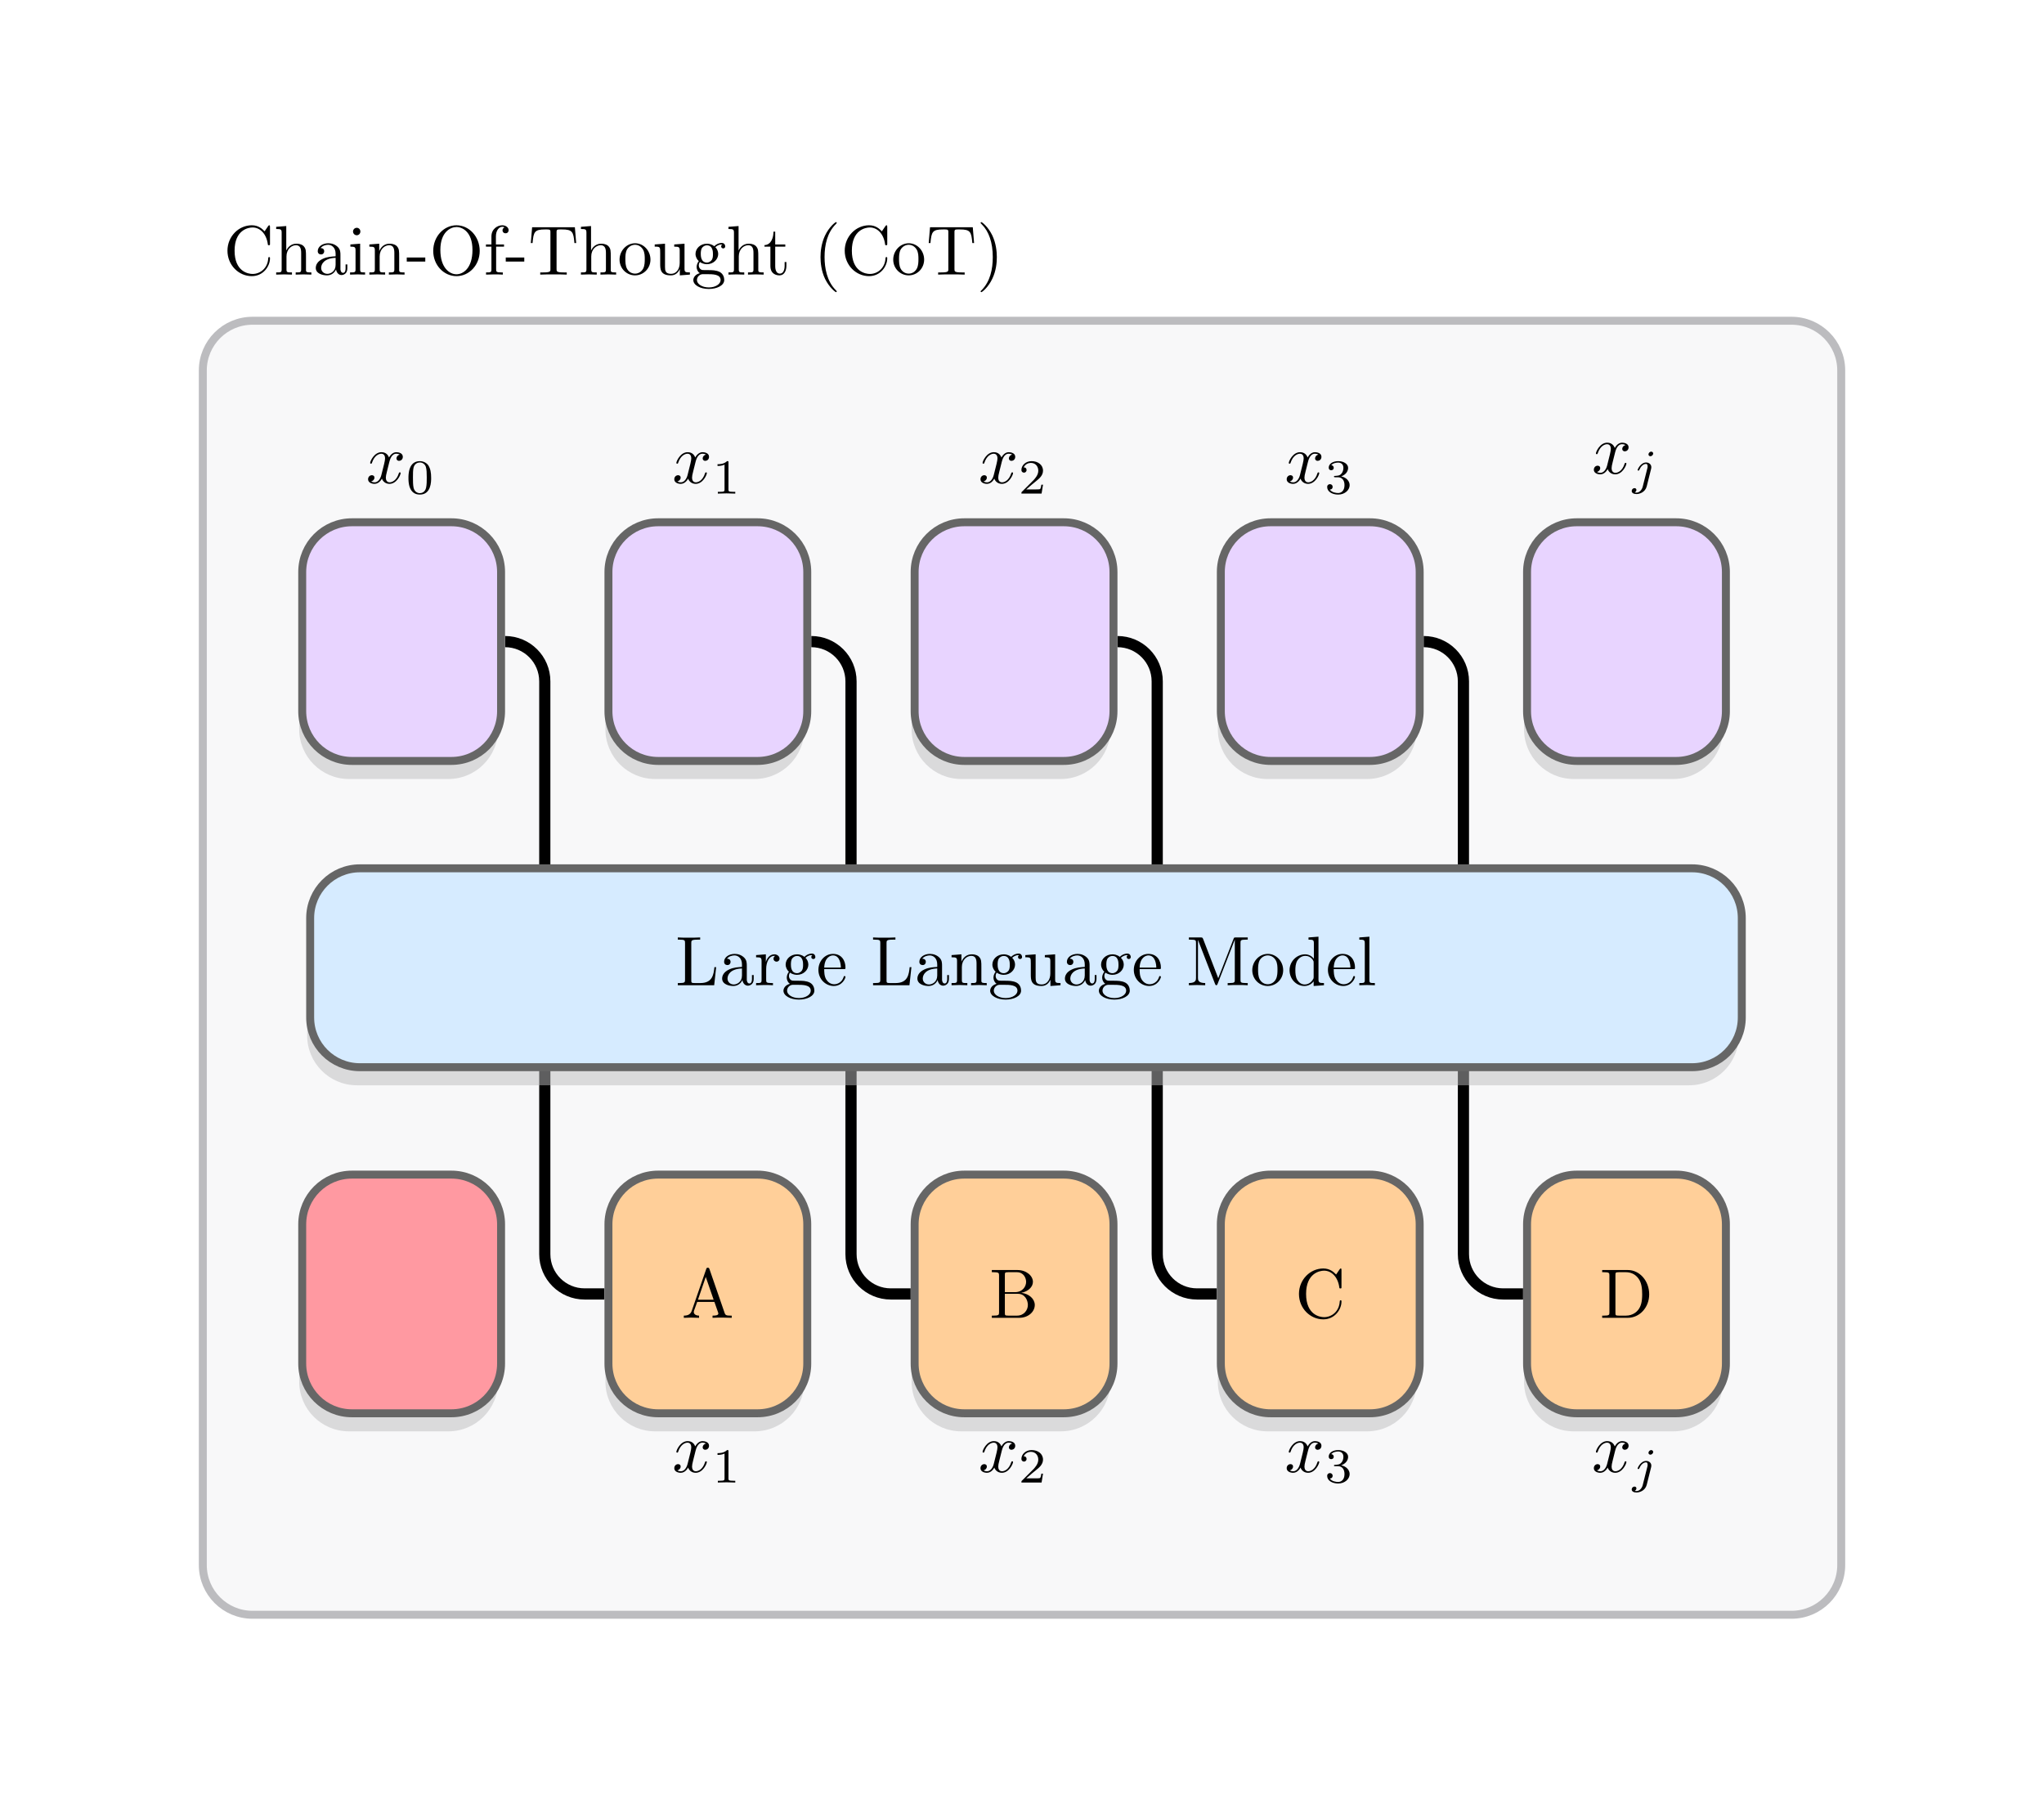 <?xml version="1.0" encoding="UTF-8"?>
<svg xmlns="http://www.w3.org/2000/svg" xmlns:xlink="http://www.w3.org/1999/xlink" width="291.401" height="259.062" viewBox="0 0 291.401 259.062">
<rect width="100%" height="100%" fill="white"/>
<defs>
<g>
<g id="glyph-0-0">
<path d="M 0.562 -3.406 C 0.562 -1.344 2.172 0.219 4.031 0.219 C 5.656 0.219 6.625 -1.172 6.625 -2.328 C 6.625 -2.422 6.625 -2.5 6.5 -2.5 C 6.391 -2.5 6.391 -2.438 6.375 -2.328 C 6.297 -0.906 5.234 -0.094 4.141 -0.094 C 3.531 -0.094 1.578 -0.422 1.578 -3.406 C 1.578 -6.375 3.531 -6.719 4.141 -6.719 C 5.219 -6.719 6.109 -5.812 6.312 -4.359 C 6.328 -4.219 6.328 -4.188 6.469 -4.188 C 6.625 -4.188 6.625 -4.219 6.625 -4.422 L 6.625 -6.781 C 6.625 -6.953 6.625 -7.031 6.516 -7.031 C 6.484 -7.031 6.438 -7.031 6.359 -6.906 L 5.859 -6.172 C 5.5 -6.531 4.984 -7.031 4.031 -7.031 C 2.156 -7.031 0.562 -5.438 0.562 -3.406 Z M 0.562 -3.406 "/>
</g>
<g id="glyph-0-1">
<path d="M 1.094 -0.75 C 1.094 -0.312 0.984 -0.312 0.312 -0.312 L 0.312 0 C 0.672 -0.016 1.172 -0.031 1.453 -0.031 C 1.703 -0.031 2.219 -0.016 2.562 0 L 2.562 -0.312 C 1.891 -0.312 1.781 -0.312 1.781 -0.75 L 1.781 -2.594 C 1.781 -3.625 2.5 -4.188 3.125 -4.188 C 3.766 -4.188 3.875 -3.656 3.875 -3.078 L 3.875 -0.75 C 3.875 -0.312 3.766 -0.312 3.094 -0.312 L 3.094 0 C 3.438 -0.016 3.953 -0.031 4.219 -0.031 C 4.469 -0.031 5 -0.016 5.328 0 L 5.328 -0.312 C 4.812 -0.312 4.562 -0.312 4.562 -0.609 L 4.562 -2.516 C 4.562 -3.375 4.562 -3.672 4.25 -4.031 C 4.109 -4.203 3.781 -4.406 3.203 -4.406 C 2.359 -4.406 1.922 -3.812 1.75 -3.422 L 1.75 -6.922 L 0.312 -6.812 L 0.312 -6.5 C 1.016 -6.5 1.094 -6.438 1.094 -5.938 Z M 1.094 -0.75 "/>
</g>
<g id="glyph-0-2">
<path d="M 3.312 -0.75 C 3.359 -0.359 3.625 0.062 4.094 0.062 C 4.312 0.062 4.922 -0.078 4.922 -0.891 L 4.922 -1.453 L 4.672 -1.453 L 4.672 -0.891 C 4.672 -0.312 4.422 -0.25 4.312 -0.25 C 3.984 -0.25 3.938 -0.703 3.938 -0.75 L 3.938 -2.734 C 3.938 -3.156 3.938 -3.547 3.578 -3.922 C 3.188 -4.312 2.688 -4.469 2.219 -4.469 C 1.391 -4.469 0.703 -4 0.703 -3.344 C 0.703 -3.047 0.906 -2.875 1.172 -2.875 C 1.453 -2.875 1.625 -3.078 1.625 -3.328 C 1.625 -3.453 1.578 -3.781 1.109 -3.781 C 1.391 -4.141 1.875 -4.25 2.188 -4.25 C 2.688 -4.25 3.25 -3.859 3.25 -2.969 L 3.25 -2.609 C 2.734 -2.578 2.047 -2.547 1.422 -2.25 C 0.672 -1.906 0.422 -1.391 0.422 -0.953 C 0.422 -0.141 1.391 0.109 2.016 0.109 C 2.672 0.109 3.125 -0.297 3.312 -0.75 Z M 3.25 -2.391 L 3.25 -1.391 C 3.25 -0.453 2.531 -0.109 2.078 -0.109 C 1.594 -0.109 1.188 -0.453 1.188 -0.953 C 1.188 -1.5 1.609 -2.328 3.25 -2.391 Z M 3.25 -2.391 "/>
</g>
<g id="glyph-0-3">
<path d="M 1.766 -4.406 L 0.375 -4.297 L 0.375 -3.984 C 1.016 -3.984 1.109 -3.922 1.109 -3.438 L 1.109 -0.75 C 1.109 -0.312 1 -0.312 0.328 -0.312 L 0.328 0 C 0.641 -0.016 1.188 -0.031 1.422 -0.031 C 1.781 -0.031 2.125 -0.016 2.469 0 L 2.469 -0.312 C 1.797 -0.312 1.766 -0.359 1.766 -0.75 Z M 1.797 -6.141 C 1.797 -6.453 1.562 -6.672 1.281 -6.672 C 0.969 -6.672 0.75 -6.406 0.75 -6.141 C 0.75 -5.875 0.969 -5.609 1.281 -5.609 C 1.562 -5.609 1.797 -5.828 1.797 -6.141 Z M 1.797 -6.141 "/>
</g>
<g id="glyph-0-4">
<path d="M 1.094 -3.422 L 1.094 -0.75 C 1.094 -0.312 0.984 -0.312 0.312 -0.312 L 0.312 0 C 0.672 -0.016 1.172 -0.031 1.453 -0.031 C 1.703 -0.031 2.219 -0.016 2.562 0 L 2.562 -0.312 C 1.891 -0.312 1.781 -0.312 1.781 -0.75 L 1.781 -2.594 C 1.781 -3.625 2.5 -4.188 3.125 -4.188 C 3.766 -4.188 3.875 -3.656 3.875 -3.078 L 3.875 -0.75 C 3.875 -0.312 3.766 -0.312 3.094 -0.312 L 3.094 0 C 3.438 -0.016 3.953 -0.031 4.219 -0.031 C 4.469 -0.031 5 -0.016 5.328 0 L 5.328 -0.312 C 4.812 -0.312 4.562 -0.312 4.562 -0.609 L 4.562 -2.516 C 4.562 -3.375 4.562 -3.672 4.25 -4.031 C 4.109 -4.203 3.781 -4.406 3.203 -4.406 C 2.469 -4.406 2 -3.984 1.719 -3.359 L 1.719 -4.406 L 0.312 -4.297 L 0.312 -3.984 C 1.016 -3.984 1.094 -3.922 1.094 -3.422 Z M 1.094 -3.422 "/>
</g>
<g id="glyph-0-5">
<path d="M 2.75 -1.859 L 2.75 -2.438 L 0.109 -2.438 L 0.109 -1.859 Z M 2.75 -1.859 "/>
</g>
<g id="glyph-0-6">
<path d="M 7.188 -3.375 C 7.188 -5.406 5.688 -7.031 3.875 -7.031 C 2.078 -7.031 0.562 -5.438 0.562 -3.375 C 0.562 -1.328 2.094 0.219 3.875 0.219 C 5.688 0.219 7.188 -1.359 7.188 -3.375 Z M 3.875 -0.047 C 2.922 -0.047 1.578 -0.922 1.578 -3.516 C 1.578 -6.094 3.047 -6.781 3.875 -6.781 C 4.734 -6.781 6.156 -6.078 6.156 -3.516 C 6.156 -0.875 4.797 -0.047 3.875 -0.047 Z M 3.875 -0.047 "/>
</g>
<g id="glyph-0-7">
<path d="M 1.75 -4.297 L 1.75 -5.453 C 1.75 -6.328 2.219 -6.812 2.656 -6.812 C 2.688 -6.812 2.844 -6.812 2.984 -6.734 C 2.875 -6.703 2.688 -6.562 2.688 -6.312 C 2.688 -6.094 2.844 -5.891 3.125 -5.891 C 3.406 -5.891 3.562 -6.094 3.562 -6.328 C 3.562 -6.703 3.188 -7.031 2.656 -7.031 C 1.969 -7.031 1.109 -6.5 1.109 -5.438 L 1.109 -4.297 L 0.328 -4.297 L 0.328 -3.984 L 1.109 -3.984 L 1.109 -0.75 C 1.109 -0.312 1 -0.312 0.344 -0.312 L 0.344 0 C 0.734 -0.016 1.203 -0.031 1.469 -0.031 C 1.875 -0.031 2.344 -0.031 2.734 0 L 2.734 -0.312 L 2.531 -0.312 C 1.797 -0.312 1.781 -0.422 1.781 -0.781 L 1.781 -3.984 L 2.906 -3.984 L 2.906 -4.297 Z M 1.75 -4.297 "/>
</g>
<g id="glyph-0-8">
<path d="M 6.641 -6.75 L 0.547 -6.75 L 0.359 -4.5 L 0.609 -4.5 C 0.75 -6.109 0.891 -6.438 2.406 -6.438 C 2.578 -6.438 2.844 -6.438 2.938 -6.422 C 3.156 -6.375 3.156 -6.266 3.156 -6.047 L 3.156 -0.781 C 3.156 -0.453 3.156 -0.312 2.109 -0.312 L 1.703 -0.312 L 1.703 0 C 2.109 -0.031 3.125 -0.031 3.594 -0.031 C 4.047 -0.031 5.078 -0.031 5.484 0 L 5.484 -0.312 L 5.078 -0.312 C 4.031 -0.312 4.031 -0.453 4.031 -0.781 L 4.031 -6.047 C 4.031 -6.234 4.031 -6.375 4.219 -6.422 C 4.328 -6.438 4.594 -6.438 4.781 -6.438 C 6.297 -6.438 6.438 -6.109 6.578 -4.5 L 6.828 -4.5 Z M 6.641 -6.75 "/>
</g>
<g id="glyph-0-9">
<path d="M 4.688 -2.141 C 4.688 -3.406 3.703 -4.469 2.5 -4.469 C 1.25 -4.469 0.281 -3.375 0.281 -2.141 C 0.281 -0.844 1.312 0.109 2.484 0.109 C 3.688 0.109 4.688 -0.875 4.688 -2.141 Z M 2.5 -0.141 C 2.062 -0.141 1.625 -0.344 1.359 -0.812 C 1.109 -1.25 1.109 -1.859 1.109 -2.219 C 1.109 -2.609 1.109 -3.141 1.344 -3.578 C 1.609 -4.031 2.078 -4.25 2.484 -4.25 C 2.922 -4.25 3.344 -4.031 3.609 -3.594 C 3.875 -3.172 3.875 -2.594 3.875 -2.219 C 3.875 -1.859 3.875 -1.312 3.656 -0.875 C 3.422 -0.422 2.984 -0.141 2.5 -0.141 Z M 2.5 -0.141 "/>
</g>
<g id="glyph-0-10">
<path d="M 3.891 -0.781 L 3.891 0.109 L 5.328 0 L 5.328 -0.312 C 4.641 -0.312 4.562 -0.375 4.562 -0.875 L 4.562 -4.406 L 3.094 -4.297 L 3.094 -3.984 C 3.781 -3.984 3.875 -3.922 3.875 -3.422 L 3.875 -1.656 C 3.875 -0.781 3.391 -0.109 2.656 -0.109 C 1.828 -0.109 1.781 -0.578 1.781 -1.094 L 1.781 -4.406 L 0.312 -4.297 L 0.312 -3.984 C 1.094 -3.984 1.094 -3.953 1.094 -3.078 L 1.094 -1.578 C 1.094 -0.797 1.094 0.109 2.609 0.109 C 3.172 0.109 3.609 -0.172 3.891 -0.781 Z M 3.891 -0.781 "/>
</g>
<g id="glyph-0-11">
<path d="M 2.219 -1.719 C 1.344 -1.719 1.344 -2.719 1.344 -2.938 C 1.344 -3.203 1.359 -3.531 1.5 -3.781 C 1.578 -3.891 1.812 -4.172 2.219 -4.172 C 3.078 -4.172 3.078 -3.188 3.078 -2.953 C 3.078 -2.688 3.078 -2.359 2.922 -2.109 C 2.844 -2 2.609 -1.719 2.219 -1.719 Z M 1.062 -1.328 C 1.062 -1.359 1.062 -1.594 1.219 -1.797 C 1.609 -1.516 2.031 -1.484 2.219 -1.484 C 3.141 -1.484 3.828 -2.172 3.828 -2.938 C 3.828 -3.312 3.672 -3.672 3.422 -3.906 C 3.781 -4.25 4.141 -4.297 4.312 -4.297 C 4.344 -4.297 4.391 -4.297 4.422 -4.281 C 4.312 -4.25 4.25 -4.141 4.25 -4.016 C 4.25 -3.844 4.391 -3.734 4.547 -3.734 C 4.641 -3.734 4.828 -3.797 4.828 -4.031 C 4.828 -4.203 4.719 -4.516 4.328 -4.516 C 4.125 -4.516 3.688 -4.453 3.266 -4.047 C 2.844 -4.375 2.438 -4.406 2.219 -4.406 C 1.281 -4.406 0.594 -3.719 0.594 -2.953 C 0.594 -2.516 0.812 -2.141 1.062 -1.922 C 0.938 -1.781 0.75 -1.453 0.75 -1.094 C 0.75 -0.781 0.891 -0.406 1.203 -0.203 C 0.594 -0.047 0.281 0.391 0.281 0.781 C 0.281 1.5 1.266 2.047 2.484 2.047 C 3.656 2.047 4.688 1.547 4.688 0.766 C 4.688 0.422 4.562 -0.094 4.047 -0.375 C 3.516 -0.641 2.938 -0.641 2.328 -0.641 C 2.078 -0.641 1.656 -0.641 1.578 -0.656 C 1.266 -0.703 1.062 -1 1.062 -1.328 Z M 2.5 1.828 C 1.484 1.828 0.797 1.312 0.797 0.781 C 0.797 0.328 1.172 -0.047 1.609 -0.062 L 2.203 -0.062 C 3.062 -0.062 4.172 -0.062 4.172 0.781 C 4.172 1.328 3.469 1.828 2.5 1.828 Z M 2.5 1.828 "/>
</g>
<g id="glyph-0-12">
<path d="M 1.719 -3.984 L 3.156 -3.984 L 3.156 -4.297 L 1.719 -4.297 L 1.719 -6.125 L 1.469 -6.125 C 1.469 -5.312 1.172 -4.25 0.188 -4.203 L 0.188 -3.984 L 1.031 -3.984 L 1.031 -1.234 C 1.031 -0.016 1.969 0.109 2.328 0.109 C 3.031 0.109 3.312 -0.594 3.312 -1.234 L 3.312 -1.797 L 3.062 -1.797 L 3.062 -1.25 C 3.062 -0.516 2.766 -0.141 2.391 -0.141 C 1.719 -0.141 1.719 -1.047 1.719 -1.219 Z M 1.719 -3.984 "/>
</g>
<g id="glyph-0-13">
<path d="M 3.297 2.391 C 3.297 2.359 3.297 2.344 3.125 2.172 C 1.891 0.922 1.562 -0.969 1.562 -2.5 C 1.562 -4.234 1.938 -5.969 3.172 -7.203 C 3.297 -7.328 3.297 -7.344 3.297 -7.375 C 3.297 -7.453 3.266 -7.484 3.203 -7.484 C 3.094 -7.484 2.203 -6.797 1.609 -5.531 C 1.109 -4.438 0.984 -3.328 0.984 -2.5 C 0.984 -1.719 1.094 -0.516 1.641 0.625 C 2.25 1.844 3.094 2.5 3.203 2.5 C 3.266 2.5 3.297 2.469 3.297 2.391 Z M 3.297 2.391 "/>
</g>
<g id="glyph-0-14">
<path d="M 2.875 -2.5 C 2.875 -3.266 2.766 -4.469 2.219 -5.609 C 1.625 -6.828 0.766 -7.484 0.672 -7.484 C 0.609 -7.484 0.562 -7.438 0.562 -7.375 C 0.562 -7.344 0.562 -7.328 0.75 -7.141 C 1.734 -6.156 2.297 -4.578 2.297 -2.5 C 2.297 -0.781 1.938 0.969 0.703 2.219 C 0.562 2.344 0.562 2.359 0.562 2.391 C 0.562 2.453 0.609 2.5 0.672 2.5 C 0.766 2.5 1.672 1.812 2.25 0.547 C 2.766 -0.547 2.875 -1.656 2.875 -2.5 Z M 2.875 -2.5 "/>
</g>
<g id="glyph-0-15">
<path d="M 5.797 -2.578 L 5.547 -2.578 C 5.438 -1.562 5.297 -0.312 3.547 -0.312 L 2.734 -0.312 C 2.266 -0.312 2.25 -0.375 2.25 -0.703 L 2.25 -6.016 C 2.25 -6.359 2.25 -6.5 3.188 -6.5 L 3.516 -6.5 L 3.516 -6.812 C 3.156 -6.781 2.25 -6.781 1.844 -6.781 C 1.453 -6.781 0.672 -6.781 0.328 -6.812 L 0.328 -6.5 L 0.562 -6.5 C 1.328 -6.5 1.359 -6.391 1.359 -6.031 L 1.359 -0.781 C 1.359 -0.422 1.328 -0.312 0.562 -0.312 L 0.328 -0.312 L 0.328 0 L 5.516 0 Z M 5.797 -2.578 "/>
</g>
<g id="glyph-0-16">
<path d="M 1.672 -3.312 L 1.672 -4.406 L 0.281 -4.297 L 0.281 -3.984 C 0.984 -3.984 1.062 -3.922 1.062 -3.422 L 1.062 -0.75 C 1.062 -0.312 0.953 -0.312 0.281 -0.312 L 0.281 0 C 0.672 -0.016 1.141 -0.031 1.422 -0.031 C 1.812 -0.031 2.281 -0.031 2.688 0 L 2.688 -0.312 L 2.469 -0.312 C 1.734 -0.312 1.719 -0.422 1.719 -0.781 L 1.719 -2.312 C 1.719 -3.297 2.141 -4.188 2.891 -4.188 C 2.953 -4.188 2.984 -4.188 3 -4.172 C 2.969 -4.172 2.766 -4.047 2.766 -3.781 C 2.766 -3.516 2.984 -3.359 3.203 -3.359 C 3.375 -3.359 3.625 -3.484 3.625 -3.797 C 3.625 -4.109 3.312 -4.406 2.891 -4.406 C 2.156 -4.406 1.797 -3.734 1.672 -3.312 Z M 1.672 -3.312 "/>
</g>
<g id="glyph-0-17">
<path d="M 1.109 -2.516 C 1.172 -4 2.016 -4.25 2.359 -4.25 C 3.375 -4.25 3.484 -2.906 3.484 -2.516 Z M 1.109 -2.297 L 3.891 -2.297 C 4.109 -2.297 4.141 -2.297 4.141 -2.516 C 4.141 -3.5 3.594 -4.469 2.359 -4.469 C 1.203 -4.469 0.281 -3.438 0.281 -2.188 C 0.281 -0.859 1.328 0.109 2.469 0.109 C 3.688 0.109 4.141 -1 4.141 -1.188 C 4.141 -1.281 4.062 -1.312 4 -1.312 C 3.922 -1.312 3.891 -1.25 3.875 -1.172 C 3.531 -0.141 2.625 -0.141 2.531 -0.141 C 2.031 -0.141 1.641 -0.438 1.406 -0.812 C 1.109 -1.281 1.109 -1.938 1.109 -2.297 Z M 1.109 -2.297 "/>
</g>
<g id="glyph-0-18">
<path d="M 2.406 -6.594 C 2.312 -6.812 2.281 -6.812 2.047 -6.812 L 0.375 -6.812 L 0.375 -6.5 L 0.609 -6.5 C 1.375 -6.5 1.391 -6.391 1.391 -6.031 L 1.391 -1.047 C 1.391 -0.781 1.391 -0.312 0.375 -0.312 L 0.375 0 C 0.719 -0.016 1.203 -0.031 1.531 -0.031 C 1.859 -0.031 2.359 -0.016 2.703 0 L 2.703 -0.312 C 1.672 -0.312 1.672 -0.781 1.672 -1.047 L 1.672 -6.422 L 1.688 -6.422 L 4.094 -0.219 C 4.141 -0.094 4.188 0 4.281 0 C 4.391 0 4.422 -0.078 4.469 -0.188 L 6.922 -6.5 L 6.922 -0.781 C 6.922 -0.422 6.906 -0.312 6.141 -0.312 L 5.906 -0.312 L 5.906 0 C 6.266 -0.031 6.953 -0.031 7.344 -0.031 C 7.719 -0.031 8.391 -0.031 8.766 0 L 8.766 -0.312 L 8.516 -0.312 C 7.75 -0.312 7.734 -0.422 7.734 -0.781 L 7.734 -6.031 C 7.734 -6.391 7.75 -6.5 8.516 -6.5 L 8.766 -6.5 L 8.766 -6.812 L 7.078 -6.812 C 6.812 -6.812 6.812 -6.797 6.75 -6.625 L 4.562 -1 Z M 2.406 -6.594 "/>
</g>
<g id="glyph-0-19">
<path d="M 3.781 -0.547 L 3.781 0.109 L 5.25 0 L 5.25 -0.312 C 4.562 -0.312 4.469 -0.375 4.469 -0.875 L 4.469 -6.922 L 3.047 -6.812 L 3.047 -6.5 C 3.734 -6.5 3.812 -6.438 3.812 -5.938 L 3.812 -3.781 C 3.531 -4.141 3.094 -4.406 2.562 -4.406 C 1.391 -4.406 0.344 -3.422 0.344 -2.141 C 0.344 -0.875 1.312 0.109 2.453 0.109 C 3.094 0.109 3.531 -0.234 3.781 -0.547 Z M 3.781 -3.219 L 3.781 -1.172 C 3.781 -1 3.781 -0.984 3.672 -0.812 C 3.375 -0.328 2.938 -0.109 2.5 -0.109 C 2.047 -0.109 1.688 -0.375 1.453 -0.75 C 1.203 -1.156 1.172 -1.719 1.172 -2.141 C 1.172 -2.5 1.188 -3.094 1.469 -3.547 C 1.688 -3.859 2.062 -4.188 2.609 -4.188 C 2.953 -4.188 3.375 -4.031 3.672 -3.594 C 3.781 -3.422 3.781 -3.406 3.781 -3.219 Z M 3.781 -3.219 "/>
</g>
<g id="glyph-0-20">
<path d="M 1.766 -6.922 L 0.328 -6.812 L 0.328 -6.5 C 1.031 -6.5 1.109 -6.438 1.109 -5.938 L 1.109 -0.75 C 1.109 -0.312 1 -0.312 0.328 -0.312 L 0.328 0 C 0.656 -0.016 1.188 -0.031 1.438 -0.031 C 1.688 -0.031 2.172 -0.016 2.547 0 L 2.547 -0.312 C 1.875 -0.312 1.766 -0.312 1.766 -0.75 Z M 1.766 -6.922 "/>
</g>
<g id="glyph-0-21">
<path d="M 3.969 -6.938 C 3.922 -7.062 3.891 -7.141 3.734 -7.141 C 3.578 -7.141 3.547 -7.078 3.5 -6.938 L 1.438 -0.984 C 1.25 -0.469 0.859 -0.312 0.312 -0.312 L 0.312 0 C 0.547 -0.016 0.984 -0.031 1.328 -0.031 C 1.641 -0.031 2.156 -0.016 2.484 0 L 2.484 -0.312 C 1.984 -0.312 1.734 -0.562 1.734 -0.812 C 1.734 -0.844 1.75 -0.953 1.75 -0.969 L 2.219 -2.266 L 4.672 -2.266 L 5.203 -0.75 C 5.219 -0.703 5.234 -0.641 5.234 -0.609 C 5.234 -0.312 4.672 -0.312 4.406 -0.312 L 4.406 0 C 4.766 -0.031 5.469 -0.031 5.844 -0.031 C 6.266 -0.031 6.734 -0.016 7.141 0 L 7.141 -0.312 L 6.969 -0.312 C 6.375 -0.312 6.234 -0.375 6.125 -0.703 Z M 3.438 -5.828 L 4.562 -2.578 L 2.328 -2.578 Z M 3.438 -5.828 "/>
</g>
<g id="glyph-0-22">
<path d="M 2.219 -3.656 L 2.219 -6.094 C 2.219 -6.438 2.234 -6.5 2.703 -6.5 L 3.938 -6.5 C 4.906 -6.5 5.25 -5.656 5.25 -5.125 C 5.25 -4.484 4.766 -3.656 3.656 -3.656 Z M 4.562 -3.562 C 5.531 -3.75 6.219 -4.391 6.219 -5.125 C 6.219 -5.984 5.297 -6.812 4 -6.812 L 0.359 -6.812 L 0.359 -6.5 L 0.594 -6.5 C 1.359 -6.5 1.391 -6.391 1.391 -6.031 L 1.391 -0.781 C 1.391 -0.422 1.359 -0.312 0.594 -0.312 L 0.359 -0.312 L 0.359 0 L 4.266 0 C 5.594 0 6.484 -0.891 6.484 -1.828 C 6.484 -2.688 5.672 -3.438 4.562 -3.562 Z M 3.953 -0.312 L 2.703 -0.312 C 2.234 -0.312 2.219 -0.375 2.219 -0.703 L 2.219 -3.422 L 4.094 -3.422 C 5.078 -3.422 5.5 -2.5 5.5 -1.828 C 5.5 -1.125 4.969 -0.312 3.953 -0.312 Z M 3.953 -0.312 "/>
</g>
<g id="glyph-0-23">
<path d="M 0.344 -6.812 L 0.344 -6.5 L 0.594 -6.5 C 1.359 -6.5 1.375 -6.391 1.375 -6.031 L 1.375 -0.781 C 1.375 -0.422 1.359 -0.312 0.594 -0.312 L 0.344 -0.312 L 0.344 0 L 4 0 C 5.672 0 7.047 -1.469 7.047 -3.344 C 7.047 -5.25 5.703 -6.812 4 -6.812 Z M 2.719 -0.312 C 2.25 -0.312 2.234 -0.375 2.234 -0.703 L 2.234 -6.094 C 2.234 -6.438 2.25 -6.5 2.719 -6.5 L 3.719 -6.5 C 4.344 -6.5 5.031 -6.281 5.531 -5.578 C 5.969 -4.984 6.047 -4.125 6.047 -3.344 C 6.047 -2.25 5.859 -1.641 5.5 -1.156 C 5.297 -0.891 4.734 -0.312 3.734 -0.312 Z M 2.719 -0.312 "/>
</g>
<g id="glyph-1-0">
<path d="M 3.328 -3.016 C 3.391 -3.266 3.625 -4.188 4.312 -4.188 C 4.359 -4.188 4.609 -4.188 4.812 -4.062 C 4.531 -4 4.344 -3.766 4.344 -3.516 C 4.344 -3.359 4.453 -3.172 4.719 -3.172 C 4.938 -3.172 5.25 -3.344 5.25 -3.75 C 5.25 -4.266 4.672 -4.406 4.328 -4.406 C 3.75 -4.406 3.406 -3.875 3.281 -3.656 C 3.031 -4.312 2.5 -4.406 2.203 -4.406 C 1.172 -4.406 0.594 -3.125 0.594 -2.875 C 0.594 -2.766 0.703 -2.766 0.719 -2.766 C 0.797 -2.766 0.828 -2.797 0.844 -2.875 C 1.188 -3.938 1.844 -4.188 2.188 -4.188 C 2.375 -4.188 2.719 -4.094 2.719 -3.516 C 2.719 -3.203 2.547 -2.547 2.188 -1.141 C 2.031 -0.531 1.672 -0.109 1.234 -0.109 C 1.172 -0.109 0.953 -0.109 0.734 -0.234 C 0.984 -0.297 1.203 -0.5 1.203 -0.781 C 1.203 -1.047 0.984 -1.125 0.844 -1.125 C 0.531 -1.125 0.297 -0.875 0.297 -0.547 C 0.297 -0.094 0.781 0.109 1.219 0.109 C 1.891 0.109 2.25 -0.594 2.266 -0.641 C 2.391 -0.281 2.75 0.109 3.344 0.109 C 4.375 0.109 4.938 -1.172 4.938 -1.422 C 4.938 -1.531 4.859 -1.531 4.828 -1.531 C 4.734 -1.531 4.719 -1.484 4.688 -1.422 C 4.359 -0.344 3.688 -0.109 3.375 -0.109 C 2.984 -0.109 2.828 -0.422 2.828 -0.766 C 2.828 -0.984 2.875 -1.203 2.984 -1.641 Z M 3.328 -3.016 "/>
</g>
<g id="glyph-2-0">
<path d="M 3.594 -2.219 C 3.594 -2.984 3.5 -3.547 3.188 -4.031 C 2.969 -4.344 2.531 -4.625 1.984 -4.625 C 0.359 -4.625 0.359 -2.719 0.359 -2.219 C 0.359 -1.719 0.359 0.141 1.984 0.141 C 3.594 0.141 3.594 -1.719 3.594 -2.219 Z M 1.984 -0.062 C 1.656 -0.062 1.234 -0.25 1.094 -0.812 C 1 -1.219 1 -1.797 1 -2.312 C 1 -2.828 1 -3.359 1.094 -3.734 C 1.25 -4.281 1.688 -4.438 1.984 -4.438 C 2.359 -4.438 2.719 -4.203 2.844 -3.797 C 2.953 -3.422 2.969 -2.922 2.969 -2.312 C 2.969 -1.797 2.969 -1.281 2.875 -0.844 C 2.734 -0.203 2.266 -0.062 1.984 -0.062 Z M 1.984 -0.062 "/>
</g>
<g id="glyph-2-1">
<path d="M 2.328 -4.438 C 2.328 -4.625 2.328 -4.625 2.125 -4.625 C 1.672 -4.188 1.047 -4.188 0.766 -4.188 L 0.766 -3.938 C 0.922 -3.938 1.391 -3.938 1.766 -4.125 L 1.766 -0.578 C 1.766 -0.344 1.766 -0.25 1.078 -0.25 L 0.812 -0.25 L 0.812 0 C 0.938 0 1.797 -0.031 2.047 -0.031 C 2.266 -0.031 3.141 0 3.297 0 L 3.297 -0.25 L 3.031 -0.25 C 2.328 -0.25 2.328 -0.344 2.328 -0.578 Z M 2.328 -4.438 "/>
</g>
<g id="glyph-2-2">
<path d="M 3.516 -1.266 L 3.281 -1.266 C 3.266 -1.109 3.188 -0.703 3.094 -0.641 C 3.047 -0.594 2.516 -0.594 2.406 -0.594 L 1.125 -0.594 C 1.859 -1.234 2.109 -1.438 2.516 -1.766 C 3.031 -2.172 3.516 -2.609 3.516 -3.266 C 3.516 -4.109 2.781 -4.625 1.891 -4.625 C 1.031 -4.625 0.438 -4.016 0.438 -3.375 C 0.438 -3.031 0.734 -2.984 0.812 -2.984 C 0.969 -2.984 1.172 -3.109 1.172 -3.359 C 1.172 -3.484 1.125 -3.734 0.766 -3.734 C 0.984 -4.219 1.453 -4.375 1.781 -4.375 C 2.484 -4.375 2.844 -3.828 2.844 -3.266 C 2.844 -2.656 2.406 -2.188 2.188 -1.938 L 0.516 -0.266 C 0.438 -0.203 0.438 -0.188 0.438 0 L 3.312 0 Z M 3.516 -1.266 "/>
</g>
<g id="glyph-2-3">
<path d="M 1.906 -2.328 C 2.453 -2.328 2.844 -1.953 2.844 -1.203 C 2.844 -0.344 2.328 -0.078 1.938 -0.078 C 1.656 -0.078 1.031 -0.156 0.75 -0.578 C 1.078 -0.578 1.156 -0.812 1.156 -0.969 C 1.156 -1.188 0.984 -1.344 0.766 -1.344 C 0.578 -1.344 0.375 -1.219 0.375 -0.938 C 0.375 -0.281 1.094 0.141 1.938 0.141 C 2.906 0.141 3.578 -0.516 3.578 -1.203 C 3.578 -1.75 3.141 -2.297 2.375 -2.453 C 3.094 -2.719 3.359 -3.234 3.359 -3.672 C 3.359 -4.219 2.734 -4.625 1.953 -4.625 C 1.188 -4.625 0.594 -4.25 0.594 -3.688 C 0.594 -3.453 0.75 -3.328 0.953 -3.328 C 1.172 -3.328 1.312 -3.484 1.312 -3.672 C 1.312 -3.875 1.172 -4.031 0.953 -4.047 C 1.203 -4.344 1.672 -4.422 1.938 -4.422 C 2.25 -4.422 2.688 -4.266 2.688 -3.672 C 2.688 -3.375 2.594 -3.047 2.406 -2.844 C 2.188 -2.578 1.984 -2.562 1.641 -2.531 C 1.469 -2.516 1.453 -2.516 1.422 -2.516 C 1.406 -2.516 1.344 -2.5 1.344 -2.422 C 1.344 -2.328 1.406 -2.328 1.531 -2.328 Z M 1.906 -2.328 "/>
</g>
<g id="glyph-3-0">
<path d="M 3.062 -4.359 C 3.062 -4.469 2.969 -4.625 2.781 -4.625 C 2.578 -4.625 2.391 -4.422 2.391 -4.234 C 2.391 -4.125 2.469 -3.969 2.672 -3.969 C 2.859 -3.969 3.062 -4.156 3.062 -4.359 Z M 1.578 0.344 C 1.469 0.828 1.094 1.219 0.688 1.219 C 0.594 1.219 0.516 1.219 0.438 1.188 C 0.609 1.094 0.672 0.938 0.672 0.828 C 0.672 0.656 0.531 0.578 0.391 0.578 C 0.188 0.578 0 0.766 0 0.984 C 0 1.25 0.266 1.422 0.688 1.422 C 1.109 1.422 1.922 1.172 2.141 0.328 L 2.766 -2.172 C 2.781 -2.25 2.797 -2.312 2.797 -2.422 C 2.797 -2.797 2.469 -3.078 2.062 -3.078 C 1.281 -3.078 0.844 -2.109 0.844 -2 C 0.844 -1.922 0.938 -1.922 0.953 -1.922 C 1.031 -1.922 1.047 -1.938 1.094 -2.047 C 1.266 -2.453 1.625 -2.875 2.031 -2.875 C 2.203 -2.875 2.266 -2.766 2.266 -2.531 C 2.266 -2.453 2.266 -2.359 2.25 -2.328 Z M 1.578 0.344 "/>
</g>
</g>
</defs>
<path fill-rule="nonzero" fill="rgb(97.255%, 97.255%, 97.646%)" fill-opacity="1" stroke-width="1.134" stroke-linecap="butt" stroke-linejoin="miter" stroke="rgb(73.723%, 73.723%, 74.901%)" stroke-opacity="1" stroke-miterlimit="10" d="M 198.142 45.729 L -21.26 45.729 C -25.174 45.729 -28.346 42.557 -28.346 38.643 L -28.346 -131.619 C -28.346 -135.533 -25.174 -138.704 -21.26 -138.704 L 198.142 -138.704 C 202.056 -138.704 205.232 -135.533 205.232 -131.619 L 205.232 38.643 C 205.232 42.557 202.056 45.729 198.142 45.729 Z M 198.142 45.729 " transform="matrix(1, 0, 0, -1, 57.26, 91.444)"/>
<g fill="rgb(0%, 0%, 0%)" fill-opacity="1">
<use xlink:href="#glyph-0-0" x="31.866" y="39.139"/>
<use xlink:href="#glyph-0-1" x="39.061" y="39.139"/>
<use xlink:href="#glyph-0-2" x="44.596" y="39.139"/>
<use xlink:href="#glyph-0-3" x="49.578" y="39.139"/>
<use xlink:href="#glyph-0-4" x="52.345" y="39.139"/>
<use xlink:href="#glyph-0-5" x="57.88" y="39.139"/>
<use xlink:href="#glyph-0-6" x="61.201" y="39.139"/>
<use xlink:href="#glyph-0-7" x="68.95" y="39.139"/>
<use xlink:href="#glyph-0-5" x="71.994" y="39.139"/>
<use xlink:href="#glyph-0-8" x="75.315" y="39.139"/>
<use xlink:href="#glyph-0-1" x="82.51" y="39.139"/>
<use xlink:href="#glyph-0-9" x="88.045" y="39.139"/>
<use xlink:href="#glyph-0-10" x="93.026" y="39.139"/>
<use xlink:href="#glyph-0-11" x="98.562" y="39.139"/>
<use xlink:href="#glyph-0-1" x="103.543" y="39.139"/>
</g>
<g fill="rgb(0%, 0%, 0%)" fill-opacity="1">
<use xlink:href="#glyph-0-12" x="108.799" y="39.139"/>
</g>
<g fill="rgb(0%, 0%, 0%)" fill-opacity="1">
<use xlink:href="#glyph-0-13" x="115.991" y="39.139"/>
<use xlink:href="#glyph-0-0" x="119.866" y="39.139"/>
<use xlink:href="#glyph-0-9" x="127.061" y="39.139"/>
<use xlink:href="#glyph-0-8" x="132.042" y="39.139"/>
<use xlink:href="#glyph-0-14" x="139.237" y="39.139"/>
</g>
<path fill="none" stroke-width="1.594" stroke-linecap="butt" stroke-linejoin="miter" stroke="rgb(0%, 0%, 0%)" stroke-opacity="1" stroke-miterlimit="10" d="M 14.74 -0.001 C 17.873 -0.001 20.408 -2.536 20.408 -5.669 L 20.408 -87.31 C 20.408 -90.439 22.947 -92.978 26.08 -92.978 L 28.912 -92.978 " transform="matrix(1, 0, 0, -1, 57.26, 91.444)"/>
<path fill="none" stroke-width="1.594" stroke-linecap="butt" stroke-linejoin="miter" stroke="rgb(0%, 0%, 0%)" stroke-opacity="1" stroke-miterlimit="10" d="M 58.396 -0.001 C 61.525 -0.001 64.064 -2.536 64.064 -5.669 L 64.064 -87.31 C 64.064 -90.439 66.603 -92.978 69.732 -92.978 L 72.568 -92.978 " transform="matrix(1, 0, 0, -1, 57.26, 91.444)"/>
<path fill="none" stroke-width="1.594" stroke-linecap="butt" stroke-linejoin="miter" stroke="rgb(0%, 0%, 0%)" stroke-opacity="1" stroke-miterlimit="10" d="M 102.049 -0.001 C 105.181 -0.001 107.717 -2.536 107.717 -5.669 L 107.717 -87.31 C 107.717 -90.439 110.256 -92.978 113.388 -92.978 L 116.22 -92.978 " transform="matrix(1, 0, 0, -1, 57.26, 91.444)"/>
<path fill="none" stroke-width="1.594" stroke-linecap="butt" stroke-linejoin="miter" stroke="rgb(0%, 0%, 0%)" stroke-opacity="1" stroke-miterlimit="10" d="M 145.701 -0.001 C 148.834 -0.001 151.373 -2.536 151.373 -5.669 L 151.373 -87.31 C 151.373 -90.439 153.912 -92.978 157.041 -92.978 L 159.877 -92.978 " transform="matrix(1, 0, 0, -1, 57.26, 91.444)"/>
<path fill-rule="nonzero" fill="rgb(73.723%, 73.723%, 74.901%)" fill-opacity="0.5" d="M 63.918 77.008 L 49.746 77.008 C 45.832 77.008 42.656 80.184 42.656 84.098 L 42.656 103.938 C 42.656 107.852 45.832 111.027 49.746 111.027 L 63.918 111.027 C 67.832 111.027 71.004 107.852 71.004 103.938 L 71.004 84.098 C 71.004 80.184 67.832 77.008 63.918 77.008 Z M 63.918 77.008 "/>
<path fill-rule="nonzero" fill="rgb(90.979%, 83.138%, 100%)" fill-opacity="1" stroke-width="1.134" stroke-linecap="butt" stroke-linejoin="miter" stroke="rgb(39.999%, 39.999%, 39.999%)" stroke-opacity="1" stroke-miterlimit="10" d="M 7.088 17.006 L -7.088 17.006 C -11.002 17.006 -14.174 13.835 -14.174 9.921 L -14.174 -9.923 C -14.174 -13.833 -11.002 -17.009 -7.088 -17.009 L 7.088 -17.009 C 11.002 -17.009 14.174 -13.833 14.174 -9.923 L 14.174 9.921 C 14.174 13.835 11.002 17.006 7.088 17.006 Z M 7.088 17.006 " transform="matrix(1, 0, 0, -1, 57.26, 91.444)"/>
<g fill="rgb(0%, 0%, 0%)" fill-opacity="1">
<use xlink:href="#glyph-1-0" x="52.178" y="68.855"/>
</g>
<g fill="rgb(0%, 0%, 0%)" fill-opacity="1">
<use xlink:href="#glyph-2-0" x="57.872" y="70.35"/>
</g>
<path fill-rule="nonzero" fill="rgb(73.723%, 73.723%, 74.901%)" fill-opacity="0.5" d="M 107.57 77.008 L 93.398 77.008 C 89.484 77.008 86.312 80.184 86.312 84.098 L 86.312 103.938 C 86.312 107.852 89.484 111.027 93.398 111.027 L 107.57 111.027 C 111.484 111.027 114.66 107.852 114.66 103.938 L 114.66 84.098 C 114.66 80.184 111.484 77.008 107.57 77.008 Z M 107.57 77.008 "/>
<path fill-rule="nonzero" fill="rgb(90.979%, 83.138%, 100%)" fill-opacity="1" stroke-width="1.134" stroke-linecap="butt" stroke-linejoin="miter" stroke="rgb(39.999%, 39.999%, 39.999%)" stroke-opacity="1" stroke-miterlimit="10" d="M 50.74 17.006 L 36.568 17.006 C 32.654 17.006 29.482 13.835 29.482 9.921 L 29.482 -9.923 C 29.482 -13.833 32.654 -17.009 36.568 -17.009 L 50.74 -17.009 C 54.654 -17.009 57.826 -13.833 57.826 -9.923 L 57.826 9.921 C 57.826 13.835 54.654 17.006 50.74 17.006 Z M 50.74 17.006 " transform="matrix(1, 0, 0, -1, 57.26, 91.444)"/>
<g fill="rgb(0%, 0%, 0%)" fill-opacity="1">
<use xlink:href="#glyph-1-0" x="95.832" y="68.855"/>
</g>
<g fill="rgb(0%, 0%, 0%)" fill-opacity="1">
<use xlink:href="#glyph-2-1" x="101.526" y="70.35"/>
</g>
<path fill-rule="nonzero" fill="rgb(73.723%, 73.723%, 74.901%)" fill-opacity="0.5" d="M 151.227 77.008 L 137.051 77.008 C 133.137 77.008 129.965 80.184 129.965 84.098 L 129.965 103.938 C 129.965 107.852 133.137 111.027 137.051 111.027 L 151.227 111.027 C 155.141 111.027 158.312 107.852 158.312 103.938 L 158.312 84.098 C 158.312 80.184 155.141 77.008 151.227 77.008 Z M 151.227 77.008 "/>
<path fill-rule="nonzero" fill="rgb(90.979%, 83.138%, 100%)" fill-opacity="1" stroke-width="1.134" stroke-linecap="butt" stroke-linejoin="miter" stroke="rgb(39.999%, 39.999%, 39.999%)" stroke-opacity="1" stroke-miterlimit="10" d="M 94.396 17.006 L 80.22 17.006 C 76.306 17.006 73.135 13.835 73.135 9.921 L 73.135 -9.923 C 73.135 -13.833 76.306 -17.009 80.22 -17.009 L 94.396 -17.009 C 98.31 -17.009 101.482 -13.833 101.482 -9.923 L 101.482 9.921 C 101.482 13.835 98.31 17.006 94.396 17.006 Z M 94.396 17.006 " transform="matrix(1, 0, 0, -1, 57.26, 91.444)"/>
<g fill="rgb(0%, 0%, 0%)" fill-opacity="1">
<use xlink:href="#glyph-1-0" x="139.485" y="68.855"/>
</g>
<g fill="rgb(0%, 0%, 0%)" fill-opacity="1">
<use xlink:href="#glyph-2-2" x="145.179" y="70.35"/>
</g>
<path fill-rule="nonzero" fill="rgb(73.723%, 73.723%, 74.901%)" fill-opacity="0.5" d="M 194.879 77.008 L 180.707 77.008 C 176.793 77.008 173.621 80.184 173.621 84.098 L 173.621 103.938 C 173.621 107.852 176.793 111.027 180.707 111.027 L 194.879 111.027 C 198.793 111.027 201.965 107.852 201.965 103.938 L 201.965 84.098 C 201.965 80.184 198.793 77.008 194.879 77.008 Z M 194.879 77.008 "/>
<path fill-rule="nonzero" fill="rgb(90.979%, 83.138%, 100%)" fill-opacity="1" stroke-width="1.134" stroke-linecap="butt" stroke-linejoin="miter" stroke="rgb(39.999%, 39.999%, 39.999%)" stroke-opacity="1" stroke-miterlimit="10" d="M 138.049 17.006 L 123.877 17.006 C 119.963 17.006 116.787 13.835 116.787 9.921 L 116.787 -9.923 C 116.787 -13.833 119.963 -17.009 123.877 -17.009 L 138.049 -17.009 C 141.963 -17.009 145.135 -13.833 145.135 -9.923 L 145.135 9.921 C 145.135 13.835 141.963 17.006 138.049 17.006 Z M 138.049 17.006 " transform="matrix(1, 0, 0, -1, 57.26, 91.444)"/>
<g fill="rgb(0%, 0%, 0%)" fill-opacity="1">
<use xlink:href="#glyph-1-0" x="183.139" y="68.855"/>
</g>
<g fill="rgb(0%, 0%, 0%)" fill-opacity="1">
<use xlink:href="#glyph-2-3" x="188.833" y="70.35"/>
</g>
<path fill-rule="nonzero" fill="rgb(73.723%, 73.723%, 74.901%)" fill-opacity="0.5" d="M 238.535 77.008 L 224.359 77.008 C 220.445 77.008 217.273 80.184 217.273 84.098 L 217.273 103.938 C 217.273 107.852 220.445 111.027 224.359 111.027 L 238.535 111.027 C 242.449 111.027 245.621 107.852 245.621 103.938 L 245.621 84.098 C 245.621 80.184 242.449 77.008 238.535 77.008 Z M 238.535 77.008 "/>
<path fill-rule="nonzero" fill="rgb(90.979%, 83.138%, 100%)" fill-opacity="1" stroke-width="1.134" stroke-linecap="butt" stroke-linejoin="miter" stroke="rgb(39.999%, 39.999%, 39.999%)" stroke-opacity="1" stroke-miterlimit="10" d="M 181.701 17.006 L 167.529 17.006 C 163.615 17.006 160.443 13.835 160.443 9.921 L 160.443 -9.923 C 160.443 -13.833 163.615 -17.009 167.529 -17.009 L 181.701 -17.009 C 185.615 -17.009 188.791 -13.833 188.791 -9.923 L 188.791 9.921 C 188.791 13.835 185.615 17.006 181.701 17.006 Z M 181.701 17.006 " transform="matrix(1, 0, 0, -1, 57.26, 91.444)"/>
<g fill="rgb(0%, 0%, 0%)" fill-opacity="1">
<use xlink:href="#glyph-1-0" x="226.928" y="67.499"/>
</g>
<g fill="rgb(0%, 0%, 0%)" fill-opacity="1">
<use xlink:href="#glyph-3-0" x="232.622" y="68.994"/>
</g>
<path fill-rule="nonzero" fill="rgb(73.723%, 73.723%, 74.901%)" fill-opacity="0.5" d="M 240.801 126.332 L 50.879 126.332 C 46.965 126.332 43.793 129.504 43.793 133.418 L 43.793 147.594 C 43.793 151.508 46.965 154.68 50.879 154.68 L 240.801 154.68 C 244.715 154.68 247.887 151.508 247.887 147.594 L 247.887 133.418 C 247.887 129.504 244.715 126.332 240.801 126.332 Z M 240.801 126.332 "/>
<path fill-rule="nonzero" fill="rgb(83.922%, 92.157%, 100%)" fill-opacity="1" stroke-width="1.134" stroke-linecap="butt" stroke-linejoin="miter" stroke="rgb(39.999%, 39.999%, 39.999%)" stroke-opacity="1" stroke-miterlimit="10" d="M 183.97 -32.314 L -5.951 -32.314 C -9.865 -32.314 -13.041 -35.49 -13.041 -39.404 L -13.041 -53.576 C -13.041 -57.49 -9.865 -60.661 -5.951 -60.661 L 183.97 -60.661 C 187.885 -60.661 191.056 -57.49 191.056 -53.576 L 191.056 -39.404 C 191.056 -35.49 187.885 -32.314 183.97 -32.314 Z M 183.97 -32.314 " transform="matrix(1, 0, 0, -1, 57.26, 91.444)"/>
<g fill="rgb(0%, 0%, 0%)" fill-opacity="1">
<use xlink:href="#glyph-0-15" x="96.302" y="140.423"/>
<use xlink:href="#glyph-0-2" x="102.529" y="140.423"/>
<use xlink:href="#glyph-0-16" x="107.51" y="140.423"/>
<use xlink:href="#glyph-0-11" x="111.412" y="140.423"/>
<use xlink:href="#glyph-0-17" x="116.394" y="140.423"/>
</g>
<g fill="rgb(0%, 0%, 0%)" fill-opacity="1">
<use xlink:href="#glyph-0-15" x="124.139" y="140.423"/>
<use xlink:href="#glyph-0-2" x="130.365" y="140.423"/>
<use xlink:href="#glyph-0-4" x="135.346" y="140.423"/>
<use xlink:href="#glyph-0-11" x="140.882" y="140.423"/>
<use xlink:href="#glyph-0-10" x="145.863" y="140.423"/>
<use xlink:href="#glyph-0-2" x="151.398" y="140.423"/>
<use xlink:href="#glyph-0-11" x="156.379" y="140.423"/>
<use xlink:href="#glyph-0-17" x="161.361" y="140.423"/>
</g>
<g fill="rgb(0%, 0%, 0%)" fill-opacity="1">
<use xlink:href="#glyph-0-18" x="169.116" y="140.423"/>
<use xlink:href="#glyph-0-9" x="178.248" y="140.423"/>
</g>
<g fill="rgb(0%, 0%, 0%)" fill-opacity="1">
<use xlink:href="#glyph-0-19" x="183.499" y="140.423"/>
<use xlink:href="#glyph-0-17" x="189.034" y="140.423"/>
<use xlink:href="#glyph-0-20" x="193.461" y="140.423"/>
</g>
<path fill-rule="nonzero" fill="rgb(73.723%, 73.723%, 74.901%)" fill-opacity="0.5" d="M 63.918 169.988 L 49.746 169.988 C 45.832 169.988 42.656 173.16 42.656 177.074 L 42.656 196.918 C 42.656 200.832 45.832 204.004 49.746 204.004 L 63.918 204.004 C 67.832 204.004 71.004 200.832 71.004 196.918 L 71.004 177.074 C 71.004 173.16 67.832 169.988 63.918 169.988 Z M 63.918 169.988 "/>
<path fill-rule="nonzero" fill="rgb(100%, 59.999%, 63.135%)" fill-opacity="1" stroke-width="1.134" stroke-linecap="butt" stroke-linejoin="miter" stroke="rgb(39.999%, 39.999%, 39.999%)" stroke-opacity="1" stroke-miterlimit="10" d="M 7.088 -75.97 L -7.088 -75.97 C -11.002 -75.97 -14.174 -79.142 -14.174 -83.056 L -14.174 -102.9 C -14.174 -106.814 -11.002 -109.986 -7.088 -109.986 L 7.088 -109.986 C 11.002 -109.986 14.174 -106.814 14.174 -102.9 L 14.174 -83.056 C 14.174 -79.142 11.002 -75.97 7.088 -75.97 Z M 7.088 -75.97 " transform="matrix(1, 0, 0, -1, 57.26, 91.444)"/>
<path fill-rule="nonzero" fill="rgb(73.723%, 73.723%, 74.901%)" fill-opacity="0.5" d="M 107.57 169.988 L 93.398 169.988 C 89.484 169.988 86.312 173.16 86.312 177.074 L 86.312 196.918 C 86.312 200.832 89.484 204.004 93.398 204.004 L 107.57 204.004 C 111.484 204.004 114.66 200.832 114.66 196.918 L 114.66 177.074 C 114.66 173.16 111.484 169.988 107.57 169.988 Z M 107.57 169.988 "/>
<path fill-rule="nonzero" fill="rgb(100%, 81.177%, 59.999%)" fill-opacity="1" stroke-width="1.134" stroke-linecap="butt" stroke-linejoin="miter" stroke="rgb(39.999%, 39.999%, 39.999%)" stroke-opacity="1" stroke-miterlimit="10" d="M 50.74 -75.97 L 36.568 -75.97 C 32.654 -75.97 29.482 -79.142 29.482 -83.056 L 29.482 -102.9 C 29.482 -106.814 32.654 -109.986 36.568 -109.986 L 50.74 -109.986 C 54.654 -109.986 57.826 -106.814 57.826 -102.9 L 57.826 -83.056 C 57.826 -79.142 54.654 -75.97 50.74 -75.97 Z M 50.74 -75.97 " transform="matrix(1, 0, 0, -1, 57.26, 91.444)"/>
<g fill="rgb(0%, 0%, 0%)" fill-opacity="1">
<use xlink:href="#glyph-1-0" x="95.832" y="209.804"/>
</g>
<g fill="rgb(0%, 0%, 0%)" fill-opacity="1">
<use xlink:href="#glyph-2-1" x="101.526" y="211.299"/>
</g>
<g fill="rgb(0%, 0%, 0%)" fill-opacity="1">
<use xlink:href="#glyph-0-21" x="97.177" y="187.824"/>
</g>
<path fill-rule="nonzero" fill="rgb(73.723%, 73.723%, 74.901%)" fill-opacity="0.5" d="M 151.227 169.988 L 137.051 169.988 C 133.137 169.988 129.965 173.16 129.965 177.074 L 129.965 196.918 C 129.965 200.832 133.137 204.004 137.051 204.004 L 151.227 204.004 C 155.141 204.004 158.312 200.832 158.312 196.918 L 158.312 177.074 C 158.312 173.16 155.141 169.988 151.227 169.988 Z M 151.227 169.988 "/>
<path fill-rule="nonzero" fill="rgb(100%, 81.177%, 59.999%)" fill-opacity="1" stroke-width="1.134" stroke-linecap="butt" stroke-linejoin="miter" stroke="rgb(39.999%, 39.999%, 39.999%)" stroke-opacity="1" stroke-miterlimit="10" d="M 94.396 -75.97 L 80.22 -75.97 C 76.306 -75.97 73.135 -79.142 73.135 -83.056 L 73.135 -102.9 C 73.135 -106.814 76.306 -109.986 80.22 -109.986 L 94.396 -109.986 C 98.31 -109.986 101.482 -106.814 101.482 -102.9 L 101.482 -83.056 C 101.482 -79.142 98.31 -75.97 94.396 -75.97 Z M 94.396 -75.97 " transform="matrix(1, 0, 0, -1, 57.26, 91.444)"/>
<g fill="rgb(0%, 0%, 0%)" fill-opacity="1">
<use xlink:href="#glyph-1-0" x="139.485" y="209.804"/>
</g>
<g fill="rgb(0%, 0%, 0%)" fill-opacity="1">
<use xlink:href="#glyph-2-2" x="145.179" y="211.299"/>
</g>
<g fill="rgb(0%, 0%, 0%)" fill-opacity="1">
<use xlink:href="#glyph-0-22" x="141.038" y="187.824"/>
</g>
<path fill-rule="nonzero" fill="rgb(73.723%, 73.723%, 74.901%)" fill-opacity="0.5" d="M 194.879 169.988 L 180.707 169.988 C 176.793 169.988 173.621 173.16 173.621 177.074 L 173.621 196.918 C 173.621 200.832 176.793 204.004 180.707 204.004 L 194.879 204.004 C 198.793 204.004 201.965 200.832 201.965 196.918 L 201.965 177.074 C 201.965 173.16 198.793 169.988 194.879 169.988 Z M 194.879 169.988 "/>
<path fill-rule="nonzero" fill="rgb(100%, 81.177%, 59.999%)" fill-opacity="1" stroke-width="1.134" stroke-linecap="butt" stroke-linejoin="miter" stroke="rgb(39.999%, 39.999%, 39.999%)" stroke-opacity="1" stroke-miterlimit="10" d="M 138.049 -75.97 L 123.877 -75.97 C 119.963 -75.97 116.787 -79.142 116.787 -83.056 L 116.787 -102.9 C 116.787 -106.814 119.963 -109.986 123.877 -109.986 L 138.049 -109.986 C 141.963 -109.986 145.135 -106.814 145.135 -102.9 L 145.135 -83.056 C 145.135 -79.142 141.963 -75.97 138.049 -75.97 Z M 138.049 -75.97 " transform="matrix(1, 0, 0, -1, 57.26, 91.444)"/>
<g fill="rgb(0%, 0%, 0%)" fill-opacity="1">
<use xlink:href="#glyph-1-0" x="183.139" y="209.804"/>
</g>
<g fill="rgb(0%, 0%, 0%)" fill-opacity="1">
<use xlink:href="#glyph-2-3" x="188.833" y="211.299"/>
</g>
<g fill="rgb(0%, 0%, 0%)" fill-opacity="1">
<use xlink:href="#glyph-0-0" x="184.623" y="187.824"/>
</g>
<path fill-rule="nonzero" fill="rgb(73.723%, 73.723%, 74.901%)" fill-opacity="0.5" d="M 238.535 169.988 L 224.359 169.988 C 220.445 169.988 217.273 173.16 217.273 177.074 L 217.273 196.918 C 217.273 200.832 220.445 204.004 224.359 204.004 L 238.535 204.004 C 242.449 204.004 245.621 200.832 245.621 196.918 L 245.621 177.074 C 245.621 173.16 242.449 169.988 238.535 169.988 Z M 238.535 169.988 "/>
<path fill-rule="nonzero" fill="rgb(100%, 81.177%, 59.999%)" fill-opacity="1" stroke-width="1.134" stroke-linecap="butt" stroke-linejoin="miter" stroke="rgb(39.999%, 39.999%, 39.999%)" stroke-opacity="1" stroke-miterlimit="10" d="M 181.701 -75.97 L 167.529 -75.97 C 163.615 -75.97 160.443 -79.142 160.443 -83.056 L 160.443 -102.9 C 160.443 -106.814 163.615 -109.986 167.529 -109.986 L 181.701 -109.986 C 185.615 -109.986 188.791 -106.814 188.791 -102.9 L 188.791 -83.056 C 188.791 -79.142 185.615 -75.97 181.701 -75.97 Z M 181.701 -75.97 " transform="matrix(1, 0, 0, -1, 57.26, 91.444)"/>
<g fill="rgb(0%, 0%, 0%)" fill-opacity="1">
<use xlink:href="#glyph-1-0" x="226.928" y="209.804"/>
</g>
<g fill="rgb(0%, 0%, 0%)" fill-opacity="1">
<use xlink:href="#glyph-3-0" x="232.622" y="211.299"/>
</g>
<g fill="rgb(0%, 0%, 0%)" fill-opacity="1">
<use xlink:href="#glyph-0-23" x="228.069" y="187.824"/>
</g>
</svg>
